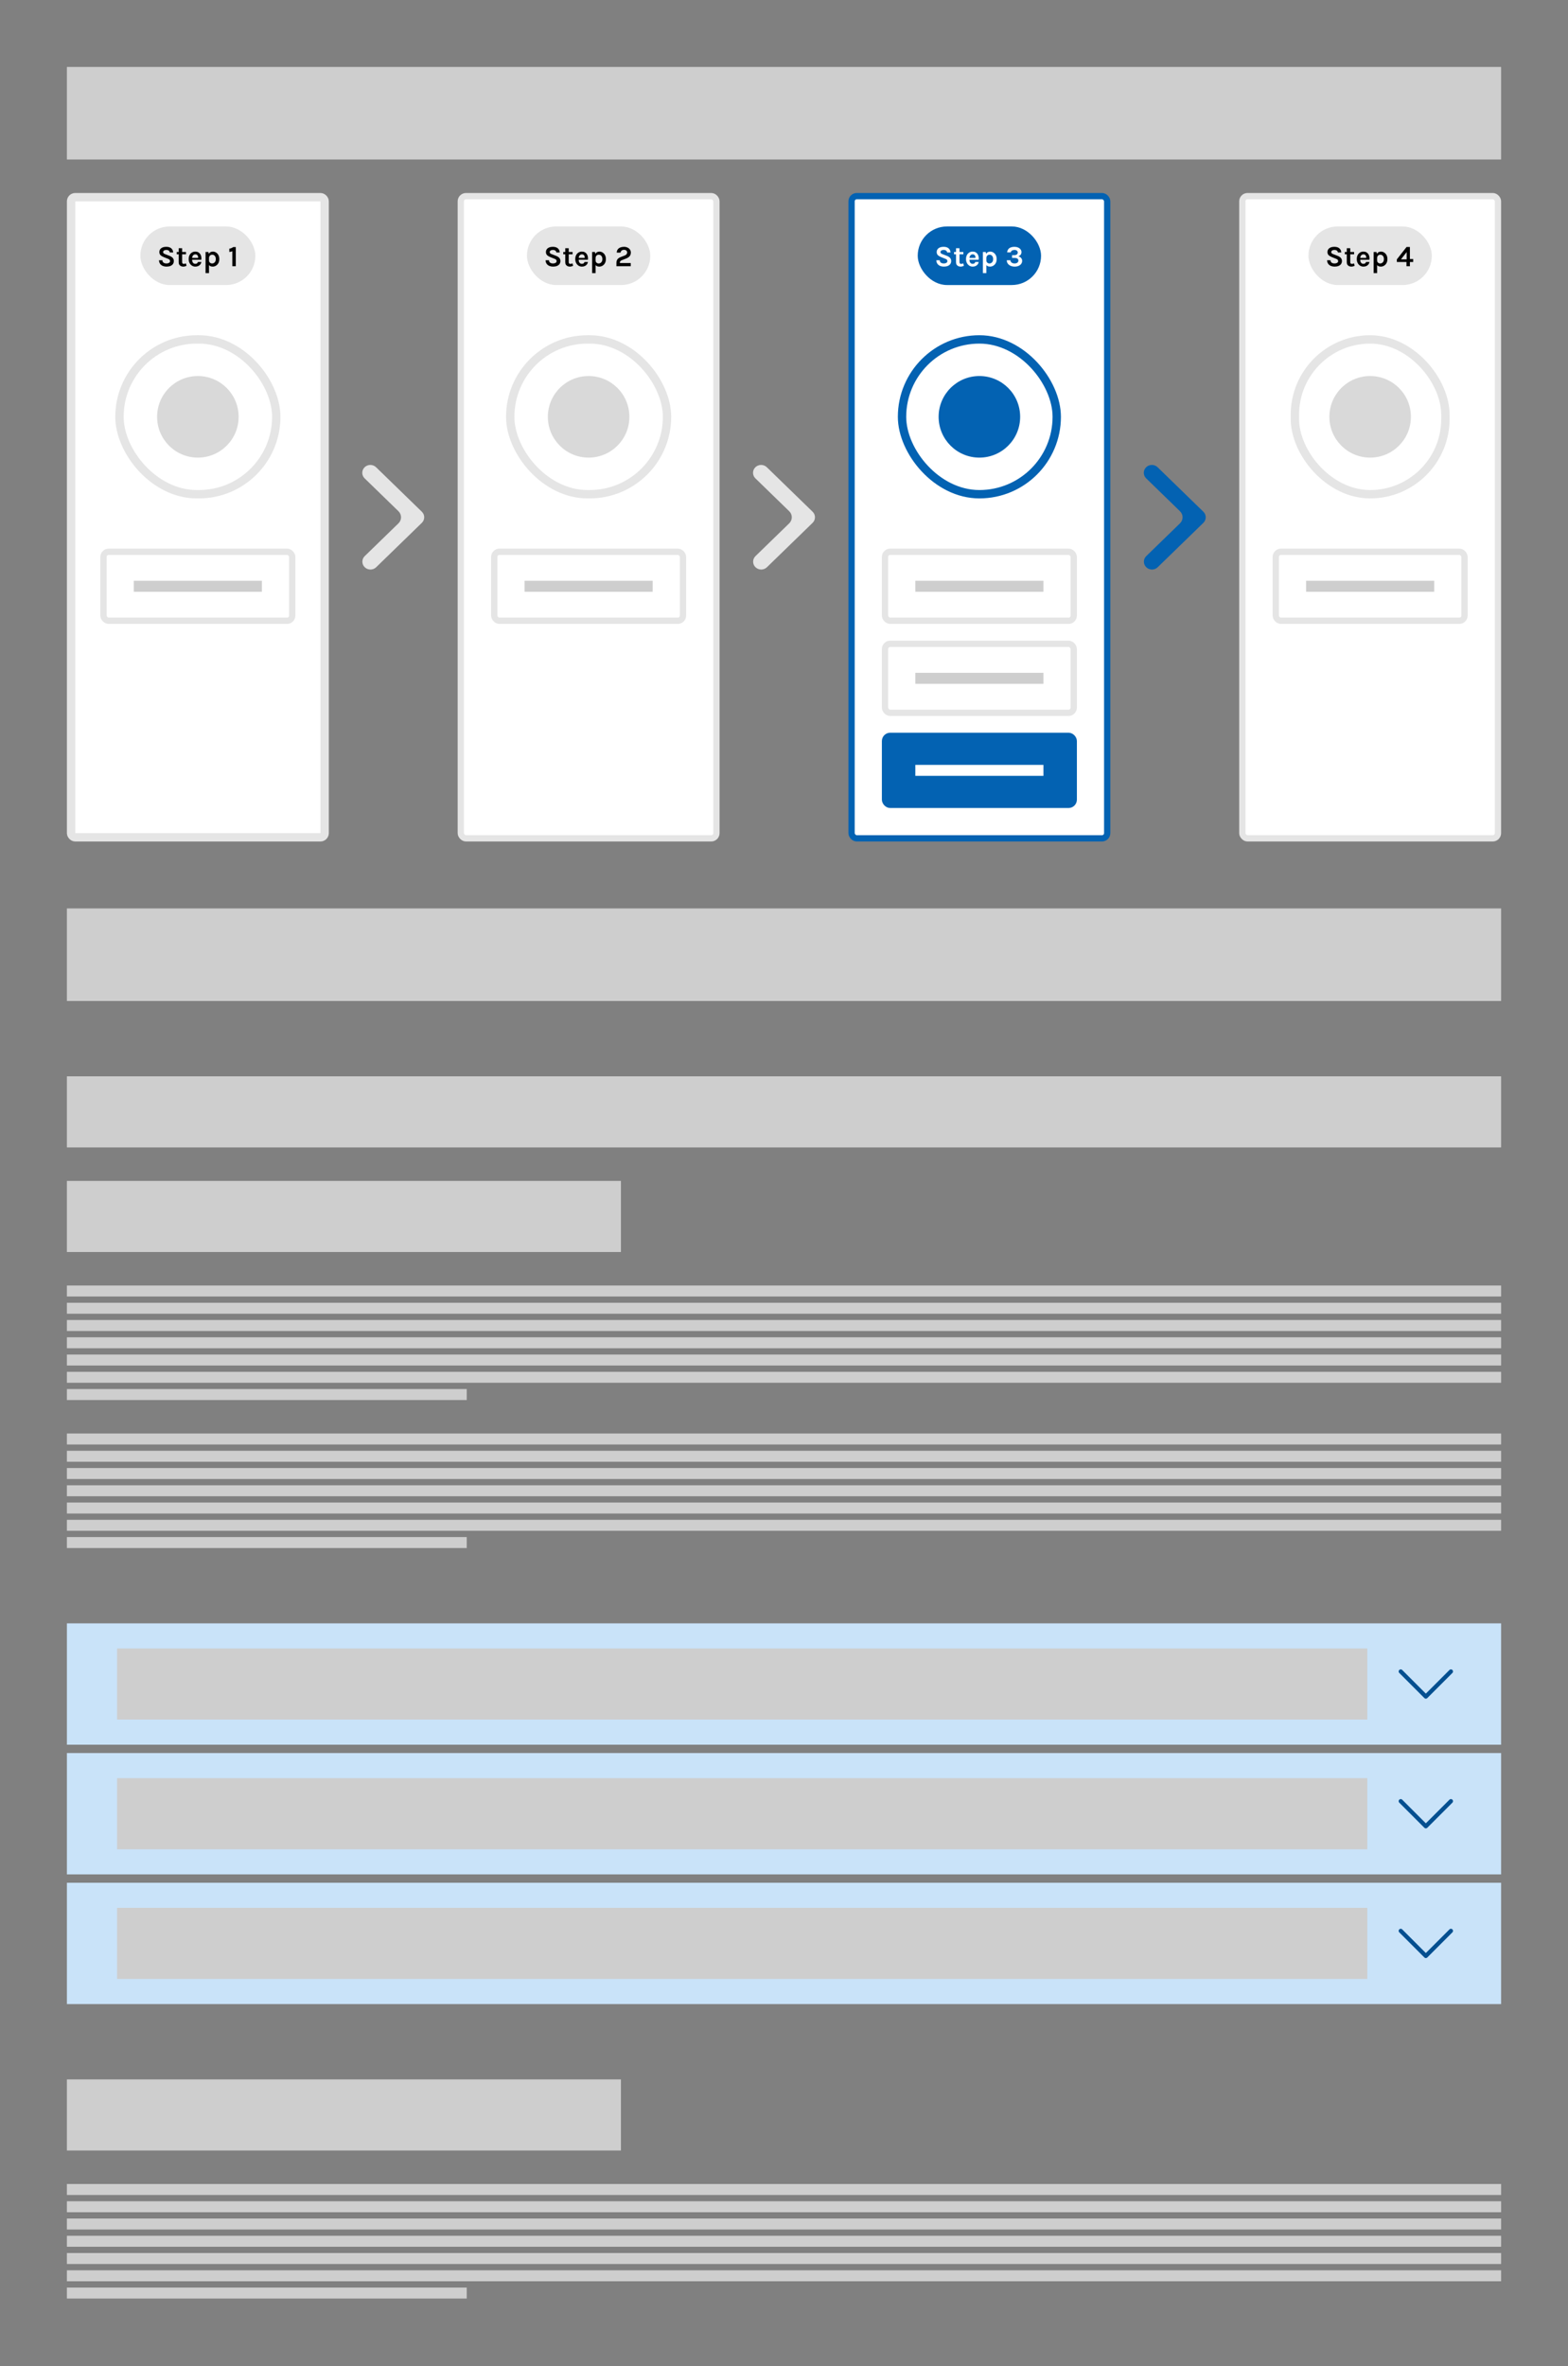 <svg width="750" height="1131" viewBox="0 0 750 1131" fill="none" xmlns="http://www.w3.org/2000/svg">
<rect x="0" y="0" width="750" height="1131" fill="#808080" stroke="none"/>
<rect x="32" y="32" width="686" height="44.25" fill="#CECECE"/>
<rect x="34" y="94.25" width="121.278" height="306" rx="2" fill="white"/>
<rect x="34" y="94.25" width="121.278" height="306" rx="2" stroke="#E5E5E5" stroke-width="4"/>
<rect x="67.141" y="108.25" width="55" height="28" rx="14" fill="#E5E5E5"/>
<path d="M79.607 127.446C78.977 127.446 78.396 127.336 77.864 127.117C77.336 126.898 76.907 126.564 76.576 126.116C76.249 125.668 76.074 125.099 76.051 124.408H77.675C77.675 124.758 77.761 125.045 77.934 125.269C78.106 125.493 78.337 125.661 78.627 125.773C78.921 125.88 79.243 125.934 79.593 125.934C79.929 125.934 80.227 125.89 80.489 125.801C80.755 125.712 80.962 125.586 81.112 125.423C81.266 125.255 81.343 125.057 81.343 124.828C81.343 124.525 81.249 124.287 81.063 124.114C80.881 123.941 80.587 123.783 80.181 123.638L78.389 122.924C77.689 122.649 77.152 122.329 76.779 121.965C76.405 121.601 76.219 121.099 76.219 120.46C76.219 119.723 76.51 119.125 77.094 118.668C77.677 118.211 78.491 117.982 79.537 117.982C80.554 117.982 81.34 118.22 81.896 118.696C82.451 119.167 82.766 119.825 82.841 120.67H81.217C81.156 120.311 80.993 120.024 80.727 119.809C80.461 119.59 80.064 119.48 79.537 119.48C79.07 119.48 78.701 119.578 78.431 119.774C78.16 119.965 78.025 120.208 78.025 120.502C78.025 120.754 78.109 120.955 78.277 121.104C78.449 121.249 78.715 121.389 79.075 121.524L81.063 122.294C81.735 122.555 82.25 122.884 82.61 123.281C82.969 123.678 83.149 124.175 83.149 124.772C83.149 125.318 83.011 125.792 82.736 126.193C82.46 126.59 82.059 126.898 81.532 127.117C81.004 127.336 80.363 127.446 79.607 127.446ZM87.666 127.446C87.265 127.446 86.896 127.371 86.56 127.222C86.229 127.073 85.963 126.844 85.762 126.536C85.566 126.228 85.468 125.836 85.468 125.36V118.654H87.12V125.304C87.12 125.864 87.386 126.144 87.918 126.144C88.082 126.144 88.245 126.125 88.408 126.088C88.572 126.051 88.758 125.995 88.968 125.92L89.206 127.082C88.945 127.185 88.691 127.271 88.443 127.341C88.196 127.411 87.937 127.446 87.666 127.446ZM84.516 121.552V120.46H88.968V121.552H84.516ZM93.428 127.446C92.849 127.446 92.32 127.297 91.839 126.998C91.358 126.699 90.973 126.282 90.684 125.745C90.394 125.204 90.25 124.571 90.25 123.848C90.25 123.101 90.392 122.46 90.677 121.923C90.966 121.386 91.351 120.976 91.832 120.691C92.312 120.406 92.844 120.264 93.428 120.264C93.969 120.264 94.436 120.374 94.828 120.593C95.225 120.808 95.542 121.102 95.78 121.475C96.022 121.844 96.186 122.261 96.27 122.728C96.354 123.195 96.359 123.675 96.284 124.17H91.566V123.274H95.115L94.793 123.484C94.807 123.265 94.795 123.043 94.758 122.819C94.725 122.595 94.66 122.39 94.562 122.203C94.464 122.016 94.324 121.867 94.142 121.755C93.965 121.638 93.736 121.58 93.456 121.58C93.12 121.58 92.835 121.664 92.602 121.832C92.368 122 92.191 122.229 92.07 122.518C91.948 122.807 91.888 123.134 91.888 123.498V124.156C91.888 124.539 91.944 124.877 92.056 125.171C92.172 125.465 92.343 125.696 92.567 125.864C92.796 126.032 93.082 126.116 93.428 126.116C93.75 126.116 94.02 126.041 94.24 125.892C94.459 125.743 94.599 125.519 94.66 125.22H96.326C96.256 125.659 96.09 126.046 95.829 126.382C95.572 126.713 95.239 126.975 94.828 127.166C94.417 127.353 93.951 127.446 93.428 127.446ZM101.72 127.446C101.22 127.446 100.796 127.339 100.446 127.124C100.096 126.909 99.827 126.585 99.641 126.151C99.459 125.712 99.368 125.164 99.368 124.506H99.97C99.97 124.809 100.04 125.068 100.18 125.283C100.32 125.498 100.504 125.663 100.733 125.78C100.966 125.892 101.216 125.948 101.482 125.948C101.757 125.948 102.028 125.873 102.294 125.724C102.564 125.57 102.788 125.339 102.966 125.031C103.143 124.718 103.232 124.324 103.232 123.848C103.232 123.414 103.157 123.041 103.008 122.728C102.858 122.411 102.653 122.168 102.392 122C102.135 121.832 101.841 121.748 101.51 121.748C101.23 121.748 100.973 121.811 100.74 121.937C100.506 122.063 100.32 122.247 100.18 122.49C100.04 122.728 99.97 123.017 99.97 123.358H99.368C99.368 122.644 99.477 122.061 99.697 121.608C99.916 121.151 100.21 120.812 100.579 120.593C100.947 120.374 101.351 120.264 101.79 120.264C102.326 120.264 102.83 120.406 103.302 120.691C103.778 120.976 104.163 121.386 104.457 121.923C104.751 122.455 104.898 123.097 104.898 123.848C104.898 124.604 104.748 125.25 104.45 125.787C104.151 126.324 103.759 126.734 103.274 127.019C102.793 127.304 102.275 127.446 101.72 127.446ZM98.318 130.568V120.46H99.676L99.97 122.14V130.568H98.318ZM111.538 118.108H112.784V127.25H111.132V120.082C110.884 120.194 110.642 120.28 110.404 120.341C110.166 120.402 109.928 120.432 109.69 120.432V118.85C110.007 118.817 110.315 118.745 110.614 118.633C110.912 118.516 111.22 118.341 111.538 118.108Z" fill="black"/>
<rect x="57.141" y="162.25" width="75" height="74" rx="37" stroke="#E5E5E5" stroke-width="4"/>
<circle cx="94.641" cy="199.25" r="19.5" fill="#D9D9D9"/>
<rect x="49.5" y="263.75" width="90.278" height="33" rx="2.5" fill="white"/>
<rect x="49.5" y="263.75" width="90.278" height="33" rx="2.5" stroke="#E5E5E5" stroke-width="3"/>
<rect x="64" y="277.625" width="61.278" height="5.25" fill="#CECECE"/>
<path d="M174.41 223.351C173.685 224.055 173.277 225.011 173.277 226.008C173.277 227.005 173.685 227.961 174.41 228.666L190.612 244.403C192.229 245.974 192.229 248.571 190.612 250.142L174.41 265.88C173.705 266.589 173.315 267.538 173.324 268.524C173.333 269.509 173.74 270.452 174.458 271.149C175.175 271.846 176.146 272.241 177.16 272.25C178.175 272.258 179.152 271.88 179.882 271.195L201.774 249.93C202.499 249.225 202.907 248.269 202.907 247.273C202.907 246.276 202.499 245.32 201.774 244.615L179.882 223.351C179.157 222.646 178.172 222.25 177.146 222.25C176.12 222.25 175.136 222.646 174.41 223.351Z" fill="#E5E5E5"/>
<rect x="220.406" y="93.75" width="122.278" height="307" rx="2.5" fill="white"/>
<rect x="220.406" y="93.75" width="122.278" height="307" rx="2.5" stroke="#E5E5E5" stroke-width="3"/>
<rect x="252.047" y="108.25" width="59" height="28" rx="14" fill="#E5E5E5"/>
<path d="M264.513 127.446C263.883 127.446 263.302 127.336 262.77 127.117C262.243 126.898 261.813 126.564 261.482 126.116C261.155 125.668 260.98 125.099 260.957 124.408H262.581C262.581 124.758 262.667 125.045 262.84 125.269C263.013 125.493 263.244 125.661 263.533 125.773C263.827 125.88 264.149 125.934 264.499 125.934C264.835 125.934 265.134 125.89 265.395 125.801C265.661 125.712 265.869 125.586 266.018 125.423C266.172 125.255 266.249 125.057 266.249 124.828C266.249 124.525 266.156 124.287 265.969 124.114C265.787 123.941 265.493 123.783 265.087 123.638L263.295 122.924C262.595 122.649 262.058 122.329 261.685 121.965C261.312 121.601 261.125 121.099 261.125 120.46C261.125 119.723 261.417 119.125 262 118.668C262.583 118.211 263.398 117.982 264.443 117.982C265.46 117.982 266.247 118.22 266.802 118.696C267.357 119.167 267.672 119.825 267.747 120.67H266.123C266.062 120.311 265.899 120.024 265.633 119.809C265.367 119.59 264.97 119.48 264.443 119.48C263.976 119.48 263.608 119.578 263.337 119.774C263.066 119.965 262.931 120.208 262.931 120.502C262.931 120.754 263.015 120.955 263.183 121.104C263.356 121.249 263.622 121.389 263.981 121.524L265.969 122.294C266.641 122.555 267.157 122.884 267.516 123.281C267.875 123.678 268.055 124.175 268.055 124.772C268.055 125.318 267.917 125.792 267.642 126.193C267.367 126.59 266.965 126.898 266.438 127.117C265.911 127.336 265.269 127.446 264.513 127.446ZM272.573 127.446C272.171 127.446 271.803 127.371 271.467 127.222C271.135 127.073 270.869 126.844 270.669 126.536C270.473 126.228 270.375 125.836 270.375 125.36V118.654H272.027V125.304C272.027 125.864 272.293 126.144 272.825 126.144C272.988 126.144 273.151 126.125 273.315 126.088C273.478 126.051 273.665 125.995 273.875 125.92L274.113 127.082C273.851 127.185 273.597 127.271 273.35 127.341C273.102 127.411 272.843 127.446 272.573 127.446ZM269.423 121.552V120.46H273.875V121.552H269.423ZM278.334 127.446C277.755 127.446 277.226 127.297 276.745 126.998C276.264 126.699 275.879 126.282 275.59 125.745C275.301 125.204 275.156 124.571 275.156 123.848C275.156 123.101 275.298 122.46 275.583 121.923C275.872 121.386 276.257 120.976 276.738 120.691C277.219 120.406 277.751 120.264 278.334 120.264C278.875 120.264 279.342 120.374 279.734 120.593C280.131 120.808 280.448 121.102 280.686 121.475C280.929 121.844 281.092 122.261 281.176 122.728C281.26 123.195 281.265 123.675 281.19 124.17H276.472V123.274H280.021L279.699 123.484C279.713 123.265 279.701 123.043 279.664 122.819C279.631 122.595 279.566 122.39 279.468 122.203C279.37 122.016 279.23 121.867 279.048 121.755C278.871 121.638 278.642 121.58 278.362 121.58C278.026 121.58 277.741 121.664 277.508 121.832C277.275 122 277.097 122.229 276.976 122.518C276.855 122.807 276.794 123.134 276.794 123.498V124.156C276.794 124.539 276.85 124.877 276.962 125.171C277.079 125.465 277.249 125.696 277.473 125.864C277.702 126.032 277.989 126.116 278.334 126.116C278.656 126.116 278.927 126.041 279.146 125.892C279.365 125.743 279.505 125.519 279.566 125.22H281.232C281.162 125.659 280.996 126.046 280.735 126.382C280.478 126.713 280.145 126.975 279.734 127.166C279.323 127.353 278.857 127.446 278.334 127.446ZM286.626 127.446C286.127 127.446 285.702 127.339 285.352 127.124C285.002 126.909 284.734 126.585 284.547 126.151C284.365 125.712 284.274 125.164 284.274 124.506H284.876C284.876 124.809 284.946 125.068 285.086 125.283C285.226 125.498 285.41 125.663 285.639 125.78C285.872 125.892 286.122 125.948 286.388 125.948C286.663 125.948 286.934 125.873 287.2 125.724C287.471 125.57 287.695 125.339 287.872 125.031C288.049 124.718 288.138 124.324 288.138 123.848C288.138 123.414 288.063 123.041 287.914 122.728C287.765 122.411 287.559 122.168 287.298 122C287.041 121.832 286.747 121.748 286.416 121.748C286.136 121.748 285.879 121.811 285.646 121.937C285.413 122.063 285.226 122.247 285.086 122.49C284.946 122.728 284.876 123.017 284.876 123.358H284.274C284.274 122.644 284.384 122.061 284.603 121.608C284.822 121.151 285.116 120.812 285.485 120.593C285.854 120.374 286.257 120.264 286.696 120.264C287.233 120.264 287.737 120.406 288.208 120.691C288.684 120.976 289.069 121.386 289.363 121.923C289.657 122.455 289.804 123.097 289.804 123.848C289.804 124.604 289.655 125.25 289.356 125.787C289.057 126.324 288.665 126.734 288.18 127.019C287.699 127.304 287.181 127.446 286.626 127.446ZM283.224 130.568V120.46H284.582L284.876 122.14V130.568H283.224ZM294.848 127.25V125.696C294.848 125.187 294.925 124.756 295.079 124.401C295.233 124.046 295.461 123.748 295.765 123.505C296.073 123.258 296.458 123.045 296.92 122.868L298.782 122.154C299.188 121.991 299.486 121.79 299.678 121.552C299.874 121.314 299.972 121.02 299.972 120.67C299.972 120.32 299.843 120.026 299.587 119.788C299.335 119.545 298.973 119.424 298.502 119.424C298.049 119.424 297.669 119.538 297.361 119.767C297.057 119.991 296.882 120.32 296.836 120.754H295.002C295.016 120.133 295.177 119.618 295.485 119.207C295.793 118.796 296.206 118.491 296.724 118.29C297.242 118.085 297.825 117.982 298.474 117.982C299.085 117.982 299.638 118.099 300.133 118.332C300.627 118.561 301.019 118.883 301.309 119.298C301.603 119.709 301.75 120.189 301.75 120.74C301.75 121.207 301.663 121.617 301.491 121.972C301.323 122.327 301.066 122.637 300.721 122.903C300.375 123.169 299.939 123.405 299.412 123.61L297.536 124.338C297.172 124.478 296.908 124.634 296.745 124.807C296.581 124.975 296.5 125.197 296.5 125.472V125.738H301.694V127.25H294.848Z" fill="black"/>
<rect x="244.047" y="162.25" width="75" height="74" rx="37" stroke="#E5E5E5" stroke-width="4"/>
<circle cx="281.547" cy="199.25" r="19.5" fill="#D9D9D9"/>
<rect x="236.406" y="263.75" width="90.278" height="33" rx="2.5" fill="white"/>
<rect x="236.406" y="263.75" width="90.278" height="33" rx="2.5" stroke="#E5E5E5" stroke-width="3"/>
<rect x="250.906" y="277.625" width="61.278" height="5.25" fill="#CECECE"/>
<path d="M361.317 223.351C360.591 224.055 360.184 225.011 360.184 226.008C360.184 227.005 360.591 227.961 361.317 228.666L377.518 244.403C379.136 245.974 379.136 248.571 377.518 250.142L361.317 265.88C360.612 266.589 360.222 267.538 360.23 268.524C360.239 269.509 360.646 270.452 361.364 271.149C362.081 271.846 363.052 272.241 364.067 272.25C365.081 272.258 366.059 271.88 366.789 271.195L388.68 249.93C389.406 249.225 389.813 248.269 389.813 247.273C389.813 246.276 389.406 245.32 388.68 244.615L366.789 223.351C366.063 222.646 365.079 222.25 364.053 222.25C363.026 222.25 362.042 222.646 361.317 223.351Z" fill="#E5E5E5"/>
<rect x="407.316" y="93.75" width="122.278" height="307" rx="2.5" fill="white"/>
<rect x="407.316" y="93.75" width="122.278" height="307" rx="2.5" stroke="#0362B2" stroke-width="3"/>
<rect x="438.957" y="108.25" width="59" height="28" rx="14" fill="#0362B2"/>
<path d="M451.423 127.446C450.793 127.446 450.212 127.336 449.68 127.117C449.153 126.898 448.723 126.564 448.392 126.116C448.065 125.668 447.89 125.099 447.867 124.408H449.491C449.491 124.758 449.577 125.045 449.75 125.269C449.923 125.493 450.154 125.661 450.443 125.773C450.737 125.88 451.059 125.934 451.409 125.934C451.745 125.934 452.044 125.89 452.305 125.801C452.571 125.712 452.779 125.586 452.928 125.423C453.082 125.255 453.159 125.057 453.159 124.828C453.159 124.525 453.066 124.287 452.879 124.114C452.697 123.941 452.403 123.783 451.997 123.638L450.205 122.924C449.505 122.649 448.968 122.329 448.595 121.965C448.222 121.601 448.035 121.099 448.035 120.46C448.035 119.723 448.327 119.125 448.91 118.668C449.493 118.211 450.308 117.982 451.353 117.982C452.37 117.982 453.157 118.22 453.712 118.696C454.267 119.167 454.582 119.825 454.657 120.67H453.033C452.972 120.311 452.809 120.024 452.543 119.809C452.277 119.59 451.88 119.48 451.353 119.48C450.886 119.48 450.518 119.578 450.247 119.774C449.976 119.965 449.841 120.208 449.841 120.502C449.841 120.754 449.925 120.955 450.093 121.104C450.266 121.249 450.532 121.389 450.891 121.524L452.879 122.294C453.551 122.555 454.067 122.884 454.426 123.281C454.785 123.678 454.965 124.175 454.965 124.772C454.965 125.318 454.827 125.792 454.552 126.193C454.277 126.59 453.875 126.898 453.348 127.117C452.821 127.336 452.179 127.446 451.423 127.446ZM459.483 127.446C459.081 127.446 458.713 127.371 458.377 127.222C458.045 127.073 457.779 126.844 457.579 126.536C457.383 126.228 457.285 125.836 457.285 125.36V118.654H458.937V125.304C458.937 125.864 459.203 126.144 459.735 126.144C459.898 126.144 460.061 126.125 460.225 126.088C460.388 126.051 460.575 125.995 460.785 125.92L461.023 127.082C460.761 127.185 460.507 127.271 460.26 127.341C460.012 127.411 459.753 127.446 459.483 127.446ZM456.333 121.552V120.46H460.785V121.552H456.333ZM465.244 127.446C464.666 127.446 464.136 127.297 463.655 126.998C463.175 126.699 462.79 126.282 462.5 125.745C462.211 125.204 462.066 124.571 462.066 123.848C462.066 123.101 462.209 122.46 462.493 121.923C462.783 121.386 463.168 120.976 463.648 120.691C464.129 120.406 464.661 120.264 465.244 120.264C465.786 120.264 466.252 120.374 466.644 120.593C467.041 120.808 467.358 121.102 467.596 121.475C467.839 121.844 468.002 122.261 468.086 122.728C468.17 123.195 468.175 123.675 468.1 124.17H463.382V123.274H466.931L466.609 123.484C466.623 123.265 466.612 123.043 466.574 122.819C466.542 122.595 466.476 122.39 466.378 122.203C466.28 122.016 466.14 121.867 465.958 121.755C465.781 121.638 465.552 121.58 465.272 121.58C464.936 121.58 464.652 121.664 464.418 121.832C464.185 122 464.008 122.229 463.886 122.518C463.765 122.807 463.704 123.134 463.704 123.498V124.156C463.704 124.539 463.76 124.877 463.872 125.171C463.989 125.465 464.159 125.696 464.383 125.864C464.612 126.032 464.899 126.116 465.244 126.116C465.566 126.116 465.837 126.041 466.056 125.892C466.276 125.743 466.416 125.519 466.476 125.22H468.142C468.072 125.659 467.907 126.046 467.645 126.382C467.389 126.713 467.055 126.975 466.644 127.166C466.234 127.353 465.767 127.446 465.244 127.446ZM473.536 127.446C473.037 127.446 472.612 127.339 472.262 127.124C471.912 126.909 471.644 126.585 471.457 126.151C471.275 125.712 471.184 125.164 471.184 124.506H471.786C471.786 124.809 471.856 125.068 471.996 125.283C472.136 125.498 472.32 125.663 472.549 125.78C472.782 125.892 473.032 125.948 473.298 125.948C473.573 125.948 473.844 125.873 474.11 125.724C474.381 125.57 474.605 125.339 474.782 125.031C474.959 124.718 475.048 124.324 475.048 123.848C475.048 123.414 474.973 123.041 474.824 122.728C474.675 122.411 474.469 122.168 474.208 122C473.951 121.832 473.657 121.748 473.326 121.748C473.046 121.748 472.789 121.811 472.556 121.937C472.323 122.063 472.136 122.247 471.996 122.49C471.856 122.728 471.786 123.017 471.786 123.358H471.184C471.184 122.644 471.294 122.061 471.513 121.608C471.732 121.151 472.026 120.812 472.395 120.593C472.764 120.374 473.167 120.264 473.606 120.264C474.143 120.264 474.647 120.406 475.118 120.691C475.594 120.976 475.979 121.386 476.273 121.923C476.567 122.455 476.714 123.097 476.714 123.848C476.714 124.604 476.565 125.25 476.266 125.787C475.967 126.324 475.575 126.734 475.09 127.019C474.609 127.304 474.091 127.446 473.536 127.446ZM470.134 130.568V120.46H471.492L471.786 122.14V130.568H470.134ZM485.3 127.446C484.819 127.446 484.355 127.381 483.907 127.25C483.459 127.119 483.058 126.926 482.703 126.669C482.348 126.412 482.066 126.095 481.856 125.717C481.651 125.334 481.548 124.893 481.548 124.394H483.284C483.303 124.711 483.398 124.987 483.571 125.22C483.744 125.449 483.977 125.626 484.271 125.752C484.57 125.873 484.913 125.934 485.3 125.934C485.869 125.934 486.315 125.803 486.637 125.542C486.959 125.281 487.12 124.949 487.12 124.548C487.12 124.287 487.055 124.063 486.924 123.876C486.793 123.685 486.593 123.54 486.322 123.442C486.051 123.339 485.706 123.288 485.286 123.288H484.082V121.986H485.104C485.636 121.986 486.054 121.872 486.357 121.643C486.66 121.414 486.812 121.104 486.812 120.712C486.812 120.362 486.681 120.07 486.42 119.837C486.159 119.599 485.767 119.48 485.244 119.48C484.819 119.48 484.439 119.566 484.103 119.739C483.772 119.912 483.559 120.213 483.466 120.642H481.73C481.795 120.021 481.982 119.515 482.29 119.123C482.603 118.731 483.006 118.444 483.501 118.262C483.996 118.075 484.553 117.982 485.174 117.982C485.832 117.982 486.418 118.089 486.931 118.304C487.444 118.519 487.848 118.817 488.142 119.2C488.441 119.578 488.59 120.017 488.59 120.516C488.59 120.978 488.464 121.382 488.212 121.727C487.96 122.068 487.587 122.322 487.092 122.49C487.643 122.677 488.084 122.954 488.415 123.323C488.746 123.692 488.912 124.151 488.912 124.702C488.912 125.239 488.76 125.715 488.457 126.13C488.158 126.541 487.738 126.863 487.197 127.096C486.656 127.329 486.023 127.446 485.3 127.446Z" fill="white"/>
<rect x="431.457" y="162.25" width="74" height="74" rx="37" stroke="#0362B2" stroke-width="4"/>
<circle cx="468.457" cy="199.25" r="19.5" fill="#0362B2"/>
<rect x="423.316" y="263.75" width="90.278" height="33" rx="2.5" fill="white"/>
<rect x="423.316" y="263.75" width="90.278" height="33" rx="2.5" stroke="#E5E5E5" stroke-width="3"/>
<rect x="437.816" y="277.625" width="61.278" height="5.25" fill="#CECECE"/>
<rect x="423.316" y="307.75" width="90.278" height="33" rx="2.5" fill="white"/>
<rect x="423.316" y="307.75" width="90.278" height="33" rx="2.5" stroke="#E5E5E5" stroke-width="3"/>
<rect x="437.816" y="321.625" width="61.278" height="5.25" fill="#CECECE"/>
<rect x="423.316" y="351.75" width="90.278" height="33" rx="2.5" fill="#0362B2"/>
<rect x="423.316" y="351.75" width="90.278" height="33" rx="2.5" stroke="#0362B2" stroke-width="3"/>
<rect x="437.816" y="365.625" width="61.278" height="5.25" fill="white"/>
<path d="M548.227 223.351C547.501 224.055 547.094 225.011 547.094 226.008C547.094 227.005 547.501 227.961 548.227 228.666L564.429 244.403C566.046 245.974 566.046 248.571 564.429 250.142L548.227 265.88C547.522 266.589 547.132 267.538 547.141 268.524C547.149 269.509 547.556 270.452 548.274 271.149C548.991 271.846 549.962 272.241 550.977 272.25C551.991 272.258 552.969 271.88 553.699 271.195L575.59 249.93C576.316 249.225 576.723 248.269 576.723 247.273C576.723 246.276 576.316 245.32 575.59 244.615L553.699 223.351C552.973 222.646 551.989 222.25 550.963 222.25C549.937 222.25 548.952 222.646 548.227 223.351Z" fill="#0362B2"/>
<rect x="594.223" y="93.75" width="122.278" height="307" rx="2.5" fill="white"/>
<rect x="594.223" y="93.75" width="122.278" height="307" rx="2.5" stroke="#E5E5E5" stroke-width="3"/>
<rect x="625.863" y="108.25" width="59" height="28" rx="14" fill="#E5E5E5"/>
<path d="M638.329 127.446C637.699 127.446 637.118 127.336 636.586 127.117C636.059 126.898 635.63 126.564 635.298 126.116C634.972 125.668 634.797 125.099 634.773 124.408H636.397C636.397 124.758 636.484 125.045 636.656 125.269C636.829 125.493 637.06 125.661 637.349 125.773C637.643 125.88 637.965 125.934 638.315 125.934C638.651 125.934 638.95 125.89 639.211 125.801C639.477 125.712 639.685 125.586 639.834 125.423C639.988 125.255 640.065 125.057 640.065 124.828C640.065 124.525 639.972 124.287 639.785 124.114C639.603 123.941 639.309 123.783 638.903 123.638L637.111 122.924C636.411 122.649 635.875 122.329 635.501 121.965C635.128 121.601 634.941 121.099 634.941 120.46C634.941 119.723 635.233 119.125 635.816 118.668C636.4 118.211 637.214 117.982 638.259 117.982C639.277 117.982 640.063 118.22 640.618 118.696C641.174 119.167 641.489 119.825 641.563 120.67H639.939C639.879 120.311 639.715 120.024 639.449 119.809C639.183 119.59 638.787 119.48 638.259 119.48C637.793 119.48 637.424 119.578 637.153 119.774C636.883 119.965 636.747 120.208 636.747 120.502C636.747 120.754 636.831 120.955 636.999 121.104C637.172 121.249 637.438 121.389 637.797 121.524L639.785 122.294C640.457 122.555 640.973 122.884 641.332 123.281C641.692 123.678 641.871 124.175 641.871 124.772C641.871 125.318 641.734 125.792 641.458 126.193C641.183 126.59 640.782 126.898 640.254 127.117C639.727 127.336 639.085 127.446 638.329 127.446ZM646.389 127.446C645.988 127.446 645.619 127.371 645.283 127.222C644.952 127.073 644.686 126.844 644.485 126.536C644.289 126.228 644.191 125.836 644.191 125.36V118.654H645.843V125.304C645.843 125.864 646.109 126.144 646.641 126.144C646.804 126.144 646.968 126.125 647.131 126.088C647.294 126.051 647.481 125.995 647.691 125.92L647.929 127.082C647.668 127.185 647.413 127.271 647.166 127.341C646.919 127.411 646.66 127.446 646.389 127.446ZM643.239 121.552V120.46H647.691V121.552H643.239ZM652.15 127.446C651.572 127.446 651.042 127.297 650.561 126.998C650.081 126.699 649.696 126.282 649.406 125.745C649.117 125.204 648.972 124.571 648.972 123.848C648.972 123.101 649.115 122.46 649.399 121.923C649.689 121.386 650.074 120.976 650.554 120.691C651.035 120.406 651.567 120.264 652.15 120.264C652.692 120.264 653.158 120.374 653.55 120.593C653.947 120.808 654.264 121.102 654.502 121.475C654.745 121.844 654.908 122.261 654.992 122.728C655.076 123.195 655.081 123.675 655.006 124.17H650.288V123.274H653.837L653.515 123.484C653.529 123.265 653.518 123.043 653.48 122.819C653.448 122.595 653.382 122.39 653.284 122.203C653.186 122.016 653.046 121.867 652.864 121.755C652.687 121.638 652.458 121.58 652.178 121.58C651.842 121.58 651.558 121.664 651.324 121.832C651.091 122 650.914 122.229 650.792 122.518C650.671 122.807 650.61 123.134 650.61 123.498V124.156C650.61 124.539 650.666 124.877 650.778 125.171C650.895 125.465 651.065 125.696 651.289 125.864C651.518 126.032 651.805 126.116 652.15 126.116C652.472 126.116 652.743 126.041 652.962 125.892C653.182 125.743 653.322 125.519 653.382 125.22H655.048C654.978 125.659 654.813 126.046 654.551 126.382C654.295 126.713 653.961 126.975 653.55 127.166C653.14 127.353 652.673 127.446 652.15 127.446ZM660.442 127.446C659.943 127.446 659.518 127.339 659.168 127.124C658.818 126.909 658.55 126.585 658.363 126.151C658.181 125.712 658.09 125.164 658.09 124.506H658.692C658.692 124.809 658.762 125.068 658.902 125.283C659.042 125.498 659.227 125.663 659.455 125.78C659.689 125.892 659.938 125.948 660.204 125.948C660.48 125.948 660.75 125.873 661.016 125.724C661.287 125.57 661.511 125.339 661.688 125.031C661.866 124.718 661.954 124.324 661.954 123.848C661.954 123.414 661.88 123.041 661.73 122.728C661.581 122.411 661.376 122.168 661.114 122C660.858 121.832 660.564 121.748 660.232 121.748C659.952 121.748 659.696 121.811 659.462 121.937C659.229 122.063 659.042 122.247 658.902 122.49C658.762 122.728 658.692 123.017 658.692 123.358H658.09C658.09 122.644 658.2 122.061 658.419 121.608C658.639 121.151 658.933 120.812 659.301 120.593C659.67 120.374 660.074 120.264 660.512 120.264C661.049 120.264 661.553 120.406 662.024 120.691C662.5 120.976 662.885 121.386 663.179 121.923C663.473 122.455 663.62 123.097 663.62 123.848C663.62 124.604 663.471 125.25 663.172 125.787C662.874 126.324 662.482 126.734 661.996 127.019C661.516 127.304 660.998 127.446 660.442 127.446ZM657.04 130.568V120.46H658.398L658.692 122.14V130.568H657.04ZM672.78 118.066H674.376V123.82H675.958V125.234H674.376V127.25H672.738V125.234H668.132V123.988L672.78 118.066ZM672.822 120.516L670.092 123.988H672.822V120.516Z" fill="black"/>
<rect x="619.363" y="162.25" width="72" height="74" rx="36" stroke="#E5E5E5" stroke-width="4"/>
<circle cx="655.363" cy="199.25" r="19.5" fill="#D9D9D9"/>
<rect x="610.223" y="263.75" width="90.278" height="33" rx="2.5" fill="white"/>
<rect x="610.223" y="263.75" width="90.278" height="33" rx="2.5" stroke="#E5E5E5" stroke-width="3"/>
<rect x="624.723" y="277.625" width="61.278" height="5.25" fill="#CECECE"/>
<rect x="32" y="434.25" width="686" height="44.25" fill="#CECECE"/>
<rect x="32" y="514.5" width="686" height="34" fill="#CECECE"/>
<path d="M32 564.5H297V598.5H32V564.5Z" fill="#CECECE"/>
<rect x="32" y="614.5" width="686" height="5.25" fill="#CECECE"/>
<rect x="32" y="622.75" width="686" height="5.25" fill="#CECECE"/>
<rect x="32" y="631" width="686" height="5.25" fill="#CECECE"/>
<rect x="32" y="639.25" width="686" height="5.25" fill="#CECECE"/>
<rect x="32" y="647.5" width="686" height="5.25" fill="#CECECE"/>
<rect x="32" y="655.75" width="686" height="5.25" fill="#CECECE"/>
<rect x="32" y="664" width="191.25" height="5.25" fill="#CECECE"/>
<rect x="32" y="685.25" width="686" height="5.25" fill="#CECECE"/>
<rect x="32" y="693.5" width="686" height="5.25" fill="#CECECE"/>
<rect x="32" y="701.75" width="686" height="5.25" fill="#CECECE"/>
<rect x="32" y="710" width="686" height="5.25" fill="#CECECE"/>
<rect x="32" y="718.25" width="686" height="5.25" fill="#CECECE"/>
<rect x="32" y="726.5" width="686" height="5.25" fill="#CECECE"/>
<rect x="32" y="734.75" width="191.25" height="5.25" fill="#CECECE"/>
<rect width="686" height="58" transform="translate(32 776)" fill="#C9E3F9"/>
<path d="M56 788H654V822H56V788Z" fill="#CECECE"/>
<path d="M694 799L682 811L670 799" stroke="#044F90" stroke-width="2" stroke-linecap="round" stroke-linejoin="round"/>
<rect width="686" height="58" transform="translate(32 838)" fill="#C9E3F9"/>
<path d="M56 850H654V884H56V850Z" fill="#CECECE"/>
<path d="M694 861L682 873L670 861" stroke="#044F90" stroke-width="2" stroke-linecap="round" stroke-linejoin="round"/>
<rect width="686" height="58" transform="translate(32 900)" fill="#C9E3F9"/>
<path d="M56 912H654V946H56V912Z" fill="#CECECE"/>
<path d="M694 923L682 935L670 923" stroke="#044F90" stroke-width="2" stroke-linecap="round" stroke-linejoin="round"/>
<path d="M32 994H297V1028H32V994Z" fill="#CECECE"/>
<rect x="32" y="1044" width="686" height="5.25" fill="#CECECE"/>
<rect x="32" y="1052.25" width="686" height="5.25" fill="#CECECE"/>
<rect x="32" y="1060.5" width="686" height="5.25" fill="#CECECE"/>
<rect x="32" y="1068.75" width="686" height="5.25" fill="#CECECE"/>
<rect x="32" y="1077" width="686" height="5.25" fill="#CECECE"/>
<rect x="32" y="1085.25" width="686" height="5.25" fill="#CECECE"/>
<rect x="32" y="1093.5" width="191.25" height="5.25" fill="#CECECE"/>
</svg>
